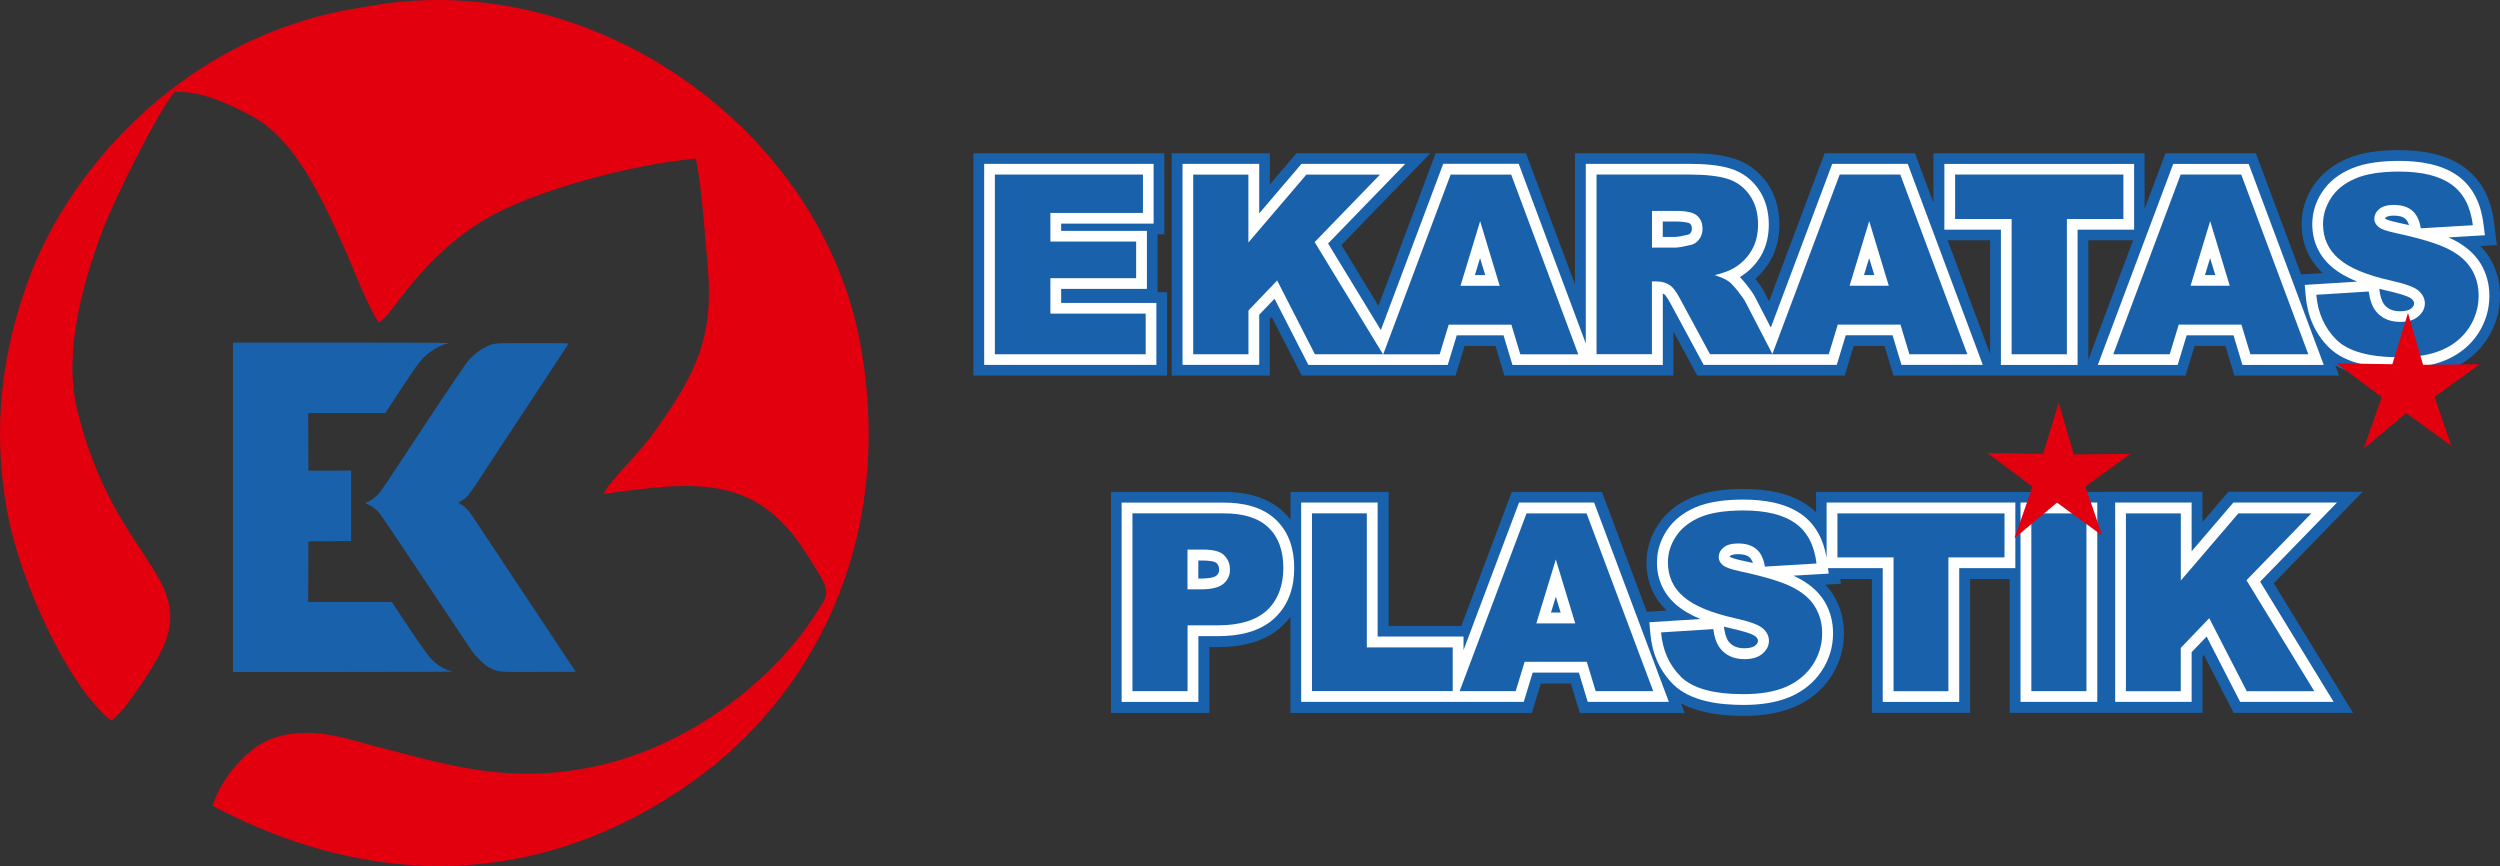 <?xml version="1.0" encoding="UTF-8"?>
<svg id="Layer_2" data-name="Layer 2" xmlns="http://www.w3.org/2000/svg" viewBox="0 0 371.96 128.85">
  <rect x="0" y="0" width="371.96" height="128.85" fill="#333333" stroke="none"/>
  <defs>
    <style>
      .cls-1 {
        fill: #fff;
      }

      .cls-1, .cls-2, .cls-3 {
        fill-rule: evenodd;
      }

      .cls-2 {
        fill: #e2000f;
      }

      .cls-3, .cls-4 {
        fill: #1a61ab;
      }
    </style>
  </defs>
  <g id="Layer_2-2" data-name="Layer 2">
    <path class="cls-2" d="M16.55,107.22c1.9-1.2,5.89-7.46,7.07-9.62,6.39-11.75-6.64-13.86-12.15-36.7-2.15-8.89,1.18-19.59,3.7-26.41,1.59-4.3,8.13-17.63,10.81-20.82,4.15-.17,8.32,1.94,11.36,3.53,6.54,3.43,10.51,12.22,13.78,19.46,1.39,3.09,3.61,9.01,5.25,11.34,2.13-1.17,5.94-9.48,15.85-15.39,7.18-4.29,21.85-8.16,31.3-9.02,.89,3.97,1.36,11.42,1.77,15.98,.96,10.64-1.75,16.04-7.84,24.58-2.52,3.52-7.15,7.81-7.62,9.34,13.51-1.9,22.59-2.93,29.98,8.62,4.03,6.3,3.7,5.79,1.61,9.13-5.81,9.27-18.77,20.43-34.87,23.17-11.97,2.04-20.35-.73-30.47-3.31-4.55-1.16-9.85-3.25-15.59-1.22-4.04,1.43-7.94,6.58-8.83,10.03,23.53,12.48,48.74,12.43,71.3-3.57,17.64-12.51,30.16-35.3,25.18-64.44C122.54,19.21,88.27-4.77,55.52,.81l-3.03,.52C27.79,5.54,10.54,24.6,4.3,41.46,.44,51.92-1.36,63.42,1.18,76.65c1.93,10.05,9.01,25.58,15.37,30.57"/>
    <path class="cls-3" d="M84.57,51.14c-.02,.05-.48,.76-1.02,1.58-.54,.81-1.46,2.21-2.04,3.11-.59,.89-1.58,2.4-2.21,3.35-.63,.95-2.56,3.88-4.3,6.52-1.74,2.63-3.61,5.48-4.16,6.33-1.1,1.67-1.44,2.06-2.19,2.49l-.49,.29,.27,.14c.48,.24,1.09,.77,1.42,1.22,.18,.24,1.94,2.88,3.92,5.87,1.99,2.99,5.46,8.24,7.75,11.67l4.14,6.24-5.41,.02c-5.81,.02-5.92,.02-6.9-.38-.24-.1-.65-.31-.9-.48-.62-.4-1.8-1.62-2.34-2.4-.24-.35-3.37-5.04-6.95-10.42-3.58-5.38-6.65-9.93-6.83-10.11-.41-.43-1.15-.96-1.62-1.16l-.37-.17,.43-.21c1.11-.55,1.59-1.06,2.83-2.93,.55-.84,2.56-3.89,4.47-6.77q7.13-10.82,7.83-11.54c.82-.84,1.54-1.37,2.39-1.79,1.18-.58,.88-.56,6.92-.56,4.35,0,5.38,0,5.35,.09"/>
    <path class="cls-3" d="M66.78,51.03s-.13,.08-.29,.11c-.64,.11-1.59,.58-2.49,1.23-1.12,.82-1.74,1.59-3.87,4.82-1.1,1.66-2.18,3.3-2.4,3.64l-.4,.63h-11.48l.02,4.28,.02,4.29h3.18s3.17-.02,3.17-.02v10.49l-3.17,.02-3.18,.02-.02,4.51-.02,4.51h12.44s2.5,3.76,2.5,3.76c2.5,3.75,3.06,4.5,4.02,5.33,.54,.47,1.49,1,2.02,1.11,.22,.05,.42,.12,.44,.16,.02,.03-7.3,.06-16.28,.06h-16.33V50.97h16.06c8.96,0,16.06,.03,16.06,.07"/>
    <path class="cls-3" d="M289.78,35.75l6.32,16.93v-16.93h-6.32Zm27.59,0h-6.66v17.76l6.66-17.76Zm25.03,5.07l3.17-.2c-2.07-1.93-3.13-4.43-3.13-7.29,0-2.02,.6-3.91,1.7-5.61,1.21-1.86,2.95-3.18,4.97-4.07,2.4-1.05,5.23-1.31,7.83-1.31,3.32,0,6.88,.54,9.64,2.51,2.77,1.97,4.09,4.98,4.5,8.26l.41,3.35-2.44,.15c.53,.54,1,1.14,1.4,1.8,1.02,1.71,1.51,3.6,1.51,5.59,0,2.33-.65,4.52-1.93,6.47-1.32,2.01-3.14,3.5-5.35,4.46-2.4,1.06-5.09,1.39-7.7,1.39-3.13,0-6.7-.37-9.52-1.95l.56,1.51h-15.58l-1.33-4.41h-4.59l-1.34,4.41h-43.46l-1.33-4.41h-4.59l-1.34,4.41h-21.94l-3.54-6.55v6.55h-25.15l-1.33-4.41h-4.59l-1.34,4.41h-22.89l-4.46-8.71-.29,.3v8.41h-14.6V22.8h14.6v4.64l3.96-4.64h19.92l-13.23,13.66,5.51,9.04,8.51-22.7h13.44l7.29,19.52V22.8h16.91c2.23,0,4.7,.12,6.82,.82,2.02,.66,3.67,1.9,4.88,3.64,1.27,1.83,1.8,3.95,1.8,6.15,0,1.91-.41,3.77-1.38,5.43-.59,1.01-1.32,1.89-2.19,2.65,.51,.65,1.03,1.34,1.37,2.04l.67,1.3,8.26-22.03h13.44l2.75,7.38v-7.38h31.42v8.3l3.11-8.3h13.44l6.73,18.03Z"/>
    <path class="cls-1" d="M329.6,40.93l-.77-2.53-.77,2.53h1.53Zm-50.73,0l-.77-2.53-.77,2.53h1.53Zm-31.48-5.68h1.88c.47,0,1.36-.22,1.88-.34,.17-.03,.26-.1,.37-.24,.14-.19,.2-.37,.2-.6,0-.28-.03-.59-.26-.79-.32-.27-1.65-.32-2.04-.32h-2.03v2.28Zm-26.41,5.68l-.77-2.53-.77,2.53h1.53Zm137.45-7.43c-.12-.37-.3-.74-.57-.96-.45-.38-1.15-.46-1.71-.46-.29,0-.9,.04-1.14,.24-.1,.08-.16,.14-.19,.14,.02,.03,.06,.06,.09,.09,.35,.25,1.6,.52,2.02,.61,.48,.1,.98,.21,1.5,.33Zm-4.44,9.46l.03,.21c.09,.67,.28,1.58,.71,2.13,.6,.77,1.42,1.01,2.38,1.01,.53,0,1.24-.07,1.66-.43,.23-.2,.41-.42,.41-.73,0-.29-.17-.5-.38-.69-.53-.48-2.79-1.02-3.48-1.17-.43-.1-.87-.2-1.33-.32Zm-3.29-1.07c-1.41-.57-2.74-1.29-3.8-2.21-1.91-1.67-2.87-3.82-2.87-6.35,0-1.71,.51-3.31,1.45-4.74,1.04-1.6,2.54-2.71,4.28-3.47,2.18-.95,4.84-1.18,7.19-1.18,2.96,0,6.24,.45,8.71,2.21,2.39,1.71,3.49,4.33,3.84,7.17l.21,1.68-5.42,.32c.26,.11,.52,.23,.76,.36,1.63,.83,3.09,1.98,4.04,3.56,.88,1.46,1.29,3.07,1.29,4.77,0,2.02-.56,3.91-1.67,5.61-1.15,1.75-2.73,3.03-4.65,3.88-2.18,.96-4.68,1.26-7.05,1.26-3.5,0-7.94-.48-10.54-3.1-2.09-2.1-3.17-4.72-3.42-7.65l-.14-1.62,7.8-.49Zm-18.4,8h-6.96l-1.34,4.41h-11.88l11.22-29.91h11.23l11.17,29.91h-12.1l-1.33-4.41Zm-23.19-15.72v20.13h-11.41v-20.13h-8.41v-9.78h28.23v9.78h-8.41Zm-73.17,16.97V24.38h15.31c2.01,0,4.4,.11,6.33,.74,1.69,.55,3.06,1.58,4.07,3.04,1.08,1.56,1.52,3.37,1.52,5.25,0,1.63-.34,3.22-1.16,4.64-.77,1.32-1.83,2.38-3.14,3.17,.35,.36,.68,.76,.96,1.11,.47,.59,1,1.28,1.32,1.92l2.32,4.49,9.14-24.36h11.23l11.17,29.91h-12.1l-1.33-4.41h-6.96l-1.34,4.41h-19.8l-4.86-9c-.18-.35-.7-1.28-.98-1.49-.08-.05-.16-.1-.24-.14v10.64h-22.37l-1.33-4.41h-6.96l-1.34,4.41h-20.73l-5.04-9.85-2.28,2.38v7.46h-11.41V24.38h11.41v7.37l6.29-7.37h15.44l-11.48,11.85,7.85,12.88,9.28-24.74h11.23l9.99,26.76Z"/>
    <path class="cls-4" d="M344.62,43.86l7.81-.49c.17,1.27,.51,2.24,1.04,2.9,.85,1.08,2.06,1.62,3.64,1.62,1.17,0,2.08-.27,2.71-.83,.64-.55,.96-1.19,.96-1.92,0-.69-.3-1.31-.9-1.86-.6-.55-2-1.06-4.21-1.55-3.61-.81-6.18-1.89-7.71-3.24-1.55-1.34-2.33-3.06-2.33-5.15,0-1.37,.4-2.66,1.19-3.88,.79-1.23,1.98-2.19,3.58-2.88,1.59-.7,3.78-1.05,6.55-1.05,3.4,0,6,.64,7.78,1.91,1.79,1.27,2.85,3.29,3.19,6.07l-7.74,.46c-.2-1.21-.64-2.1-1.3-2.65-.66-.55-1.57-.83-2.73-.83-.96,0-1.68,.21-2.16,.61-.48,.4-.73,.9-.73,1.49,0,.42,.2,.8,.59,1.14,.38,.36,1.3,.68,2.75,.98,3.6,.78,6.17,1.57,7.72,2.37,1.56,.8,2.69,1.78,3.4,2.96,.71,1.18,1.06,2.49,1.06,3.96,0,1.71-.47,3.29-1.41,4.74-.95,1.44-2.26,2.55-3.96,3.29-1.69,.75-3.83,1.12-6.41,1.12-4.53,0-7.66-.88-9.41-2.63-1.74-1.75-2.73-3.97-2.96-6.66m-12.88-1.35l-2.91-9.61-2.92,9.61h5.83Zm1.74,5.79h-9.33l-1.34,4.41h-8.4l10.03-26.74h9.01l9.98,26.74h-8.62l-1.33-4.41Zm-42.6-22.33h25.04v6.61h-8.41v20.13h-8.22v-20.13h-8.41v-6.61Zm-9.87,16.54l-2.91-9.61-2.92,9.61h5.83Zm1.74,5.79h-9.33l-1.34,4.41h-8.4l10.03-26.74h9.01l9.98,26.74h-8.62l-1.33-4.41Zm-36.96-11.46h3.48c.37,0,1.1-.12,2.18-.37,.55-.1,.99-.39,1.33-.84,.35-.45,.52-.97,.52-1.56,0-.86-.27-1.53-.82-1.99-.55-.47-1.57-.7-3.08-.7h-3.62v5.45Zm-8.26,15.87V25.97h13.72c2.54,0,4.49,.22,5.83,.66,1.34,.43,2.43,1.25,3.25,2.43,.83,1.19,1.23,2.64,1.23,4.34,0,1.48-.32,2.76-.95,3.84-.63,1.08-1.49,1.95-2.61,2.63-.7,.42-1.67,.78-2.89,1.06,.98,.33,1.69,.65,2.14,.98,.3,.22,.74,.69,1.31,1.41,.57,.72,.96,1.27,1.15,1.66l4,7.72h-9.3l-4.4-8.15c-.56-1.06-1.05-1.74-1.49-2.06-.59-.41-1.27-.62-2.02-.62h-.73v10.83h-8.26Zm-14.41-10.19l-2.91-9.61-2.92,9.61h5.83Zm1.74,5.79h-9.33l-1.34,4.41h-8.4l10.03-26.74h9.01l9.98,26.74h-8.62l-1.33-4.41Zm-47.35-22.33h8.22v10.1l8.63-10.1h10.95l-9.72,10.04,10.17,16.69h-10.13l-5.62-10.98-4.27,4.47v6.51h-8.22V25.97Z"/>
    <polygon class="cls-2" points="347.63 54.06 355.94 54.19 358.27 46.58 360.51 54.28 368.95 54.19 362.22 59.05 364.73 66.35 358.01 61.46 351.68 66.75 354.36 59.09 347.63 54.06"/>
    <polygon class="cls-3" points="172.23 34.86 172.23 43.48 173.65 43.48 173.65 55.88 144.83 55.88 144.83 22.8 173.24 22.8 173.24 34.86 172.23 34.86"/>
    <polygon class="cls-1" points="157.88 33.27 157.88 34.35 170.64 34.35 170.64 42.98 157.88 42.98 157.88 45.07 172.05 45.07 172.05 54.29 146.43 54.29 146.43 24.38 171.64 24.38 171.64 33.27 157.88 33.27"/>
    <polygon class="cls-4" points="148.02 25.97 170.05 25.97 170.05 31.68 156.28 31.68 156.28 35.94 169.04 35.94 169.04 41.39 156.28 41.39 156.28 46.66 170.46 46.66 170.46 52.71 148.02 52.71 148.02 25.97"/>
    <path class="cls-3" d="M313.09,73.17h14.6v4.5l3.86-4.5h19.97l-13.22,13.61,11.79,19.28h-17.76l-4.41-8.59-.22,.23v8.36h-28.68v-19.91h-5.9v19.91h-14.61v-19.91h-4.7l.09,.7-2.33,.14c.48,.5,.9,1.05,1.27,1.66,1.02,1.7,1.51,3.59,1.51,5.58,0,2.33-.65,4.51-1.93,6.46-1.32,2.01-3.14,3.48-5.33,4.44-2.39,1.05-5.07,1.38-7.65,1.38-3.05,0-6.55-.36-9.33-1.86l.53,1.42h-15.59l-1.32-4.36h-4.48l-1.33,4.36h-35.92v-14.31c-.36,.49-.78,.96-1.24,1.39-2.58,2.42-6.14,3.13-9.56,3.13h-1.26v9.79h-14.64v-32.88h16.81c3.22,0,6.49,.72,8.88,3,.38,.36,.71,.74,1.02,1.14v-4.14h14.6v19.94h10.81l7.51-19.94h13.41l6.68,17.83,2.94-.18c-1.97-1.91-2.99-4.35-2.99-7.14,0-2.02,.6-3.91,1.7-5.6,1.21-1.86,2.95-3.17,4.96-4.05,2.39-1.04,5.2-1.3,7.79-1.3,3.3,0,6.84,.53,9.59,2.48,.43,.3,.82,.63,1.19,.99v-3.03h42.93Z"/>
    <path class="cls-1" d="M232.2,91.14l-.72-2.36-.72,2.36h1.44Zm-53.9-5.06h.4c.55,0,1.85-.06,2.29-.44,.29-.24,.4-.51,.4-.88,0-.4-.11-.71-.39-.99-.31-.32-1.58-.37-1.98-.37h-.73v2.69Zm147.78-4.06l6.21-7.25h15.42l-11.44,11.77,10.94,17.89h-13.91l-4.99-9.72-2.23,2.32v7.4h-11.38v-29.66h11.38v7.25Zm-25.46-7.25h11.42v29.66h-11.42v-29.66Zm-122.32,19.88v9.79h-11.42v-29.66h15.2c2.78,0,5.69,.57,7.77,2.56,1.99,1.9,2.71,4.49,2.71,7.18,0,2.83-.82,5.47-2.92,7.44-2.26,2.12-5.47,2.69-8.46,2.69h-2.87Zm39.45,2.07l8.26-21.95h11.17l11.12,29.66h-12.07l-1.32-4.36h-6.87l-1.33,4.36h-33.12v-29.66h11.38v19.94h12.78v2.01Zm43.06-12.95c-.12-.34-.29-.66-.53-.87-.44-.37-1.13-.45-1.69-.45-.28,0-.88,.03-1.12,.23-.09,.07-.14,.12-.18,.08,.02,.02,.05,.05,.08,.08,.35,.24,1.58,.52,2,.6,.46,.1,.94,.2,1.44,.32Zm-4.32,9.46l.02,.15c.09,.65,.27,1.55,.69,2.08,.59,.75,1.41,.99,2.34,.99,.52,0,1.22-.07,1.63-.42,.21-.18,.39-.39,.39-.69,0-.27-.17-.47-.36-.65-.52-.47-2.76-1-3.44-1.15-.41-.09-.84-.19-1.28-.31Zm15.28-10.29v-8.17h28.08v9.76h-8.35v19.91h-11.38v-19.91h-8.14l.1,.81-5.25,.31c.2,.09,.4,.19,.6,.29,1.62,.83,3.07,1.96,4.02,3.53,.87,1.45,1.28,3.05,1.28,4.75,0,2.01-.56,3.89-1.67,5.57-1.14,1.74-2.73,3.01-4.63,3.85-2.17,.95-4.65,1.24-7.01,1.24-3.48,0-7.88-.48-10.48-3.07-2.08-2.08-3.15-4.68-3.4-7.59l-.14-1.64,7.6-.48c-1.34-.55-2.6-1.25-3.61-2.12-1.9-1.65-2.86-3.8-2.86-6.31,0-1.71,.51-3.29,1.44-4.72,1.03-1.59,2.53-2.7,4.26-3.45,2.16-.94,4.81-1.17,7.14-1.17,2.94,0,6.2,.45,8.66,2.19,2.18,1.55,3.29,3.87,3.73,6.43Z"/>
    <path class="cls-4" d="M316.31,76.39h8.16v9.99l8.56-9.99h10.86l-9.65,9.94,10.09,16.51h-10.05l-5.58-10.86-4.24,4.42v6.44h-8.16v-26.44Zm-14.08,0h8.2v26.44h-8.2v-26.44Zm-28.85,0h24.86v6.54h-8.35v19.91h-8.16v-19.91h-8.35v-6.54Zm-26.23,17.7l7.76-.49c.17,1.26,.51,2.22,1.03,2.87,.84,1.06,2.04,1.6,3.61,1.6,1.16,0,2.06-.27,2.69-.82,.63-.55,.95-1.18,.95-1.9s-.3-1.3-.89-1.84c-.6-.54-1.99-1.05-4.17-1.53-3.58-.8-6.13-1.87-7.66-3.21-1.54-1.33-2.31-3.03-2.31-5.1,0-1.35,.39-2.63,1.18-3.84,.79-1.21,1.97-2.16,3.55-2.85,1.58-.69,3.75-1.03,6.5-1.03,3.38,0,5.95,.63,7.72,1.89,1.77,1.26,2.83,3.26,3.16,6l-7.68,.46c-.2-1.2-.63-2.08-1.29-2.62-.66-.55-1.56-.82-2.71-.82-.95,0-1.67,.2-2.15,.6-.48,.4-.72,.89-.72,1.47,0,.42,.2,.79,.58,1.13,.38,.35,1.29,.67,2.73,.97,3.57,.77,6.12,1.55,7.66,2.34,1.55,.79,2.67,1.76,3.37,2.93,.7,1.16,1.05,2.47,1.05,3.92,0,1.69-.47,3.26-1.4,4.69-.94,1.43-2.25,2.52-3.93,3.26-1.68,.74-3.8,1.11-6.36,1.11-4.49,0-7.61-.87-9.34-2.6-1.73-1.73-2.71-3.93-2.94-6.59Zm-12.78-1.34l-2.89-9.51-2.9,9.51h5.79Zm1.73,5.72h-9.26l-1.33,4.36h-8.34l9.95-26.44h8.94l9.91,26.44h-8.56l-1.32-4.36Zm-40.9-22.09h8.16v19.94h12.78v6.5h-20.94v-26.44Zm-18.51,11.3h2.01c1.59,0,2.7-.28,3.34-.83,.64-.55,.96-1.25,.96-2.1s-.28-1.53-.84-2.11c-.55-.58-1.6-.87-3.14-.87h-2.34v5.91Zm-8.2-11.3h13.59c2.96,0,5.18,.7,6.65,2.11,1.47,1.41,2.21,3.42,2.21,6.02s-.81,4.76-2.41,6.27c-1.61,1.51-4.06,2.26-7.36,2.26h-4.48v9.79h-8.2v-26.44Z"/>
    <polygon class="cls-2" points="295.68 67.39 303.98 67.52 306.31 59.91 308.55 67.61 316.99 67.52 310.27 72.38 312.77 79.68 306.05 74.78 299.72 80.08 302.4 72.42 295.68 67.39"/>
  </g>
</svg>